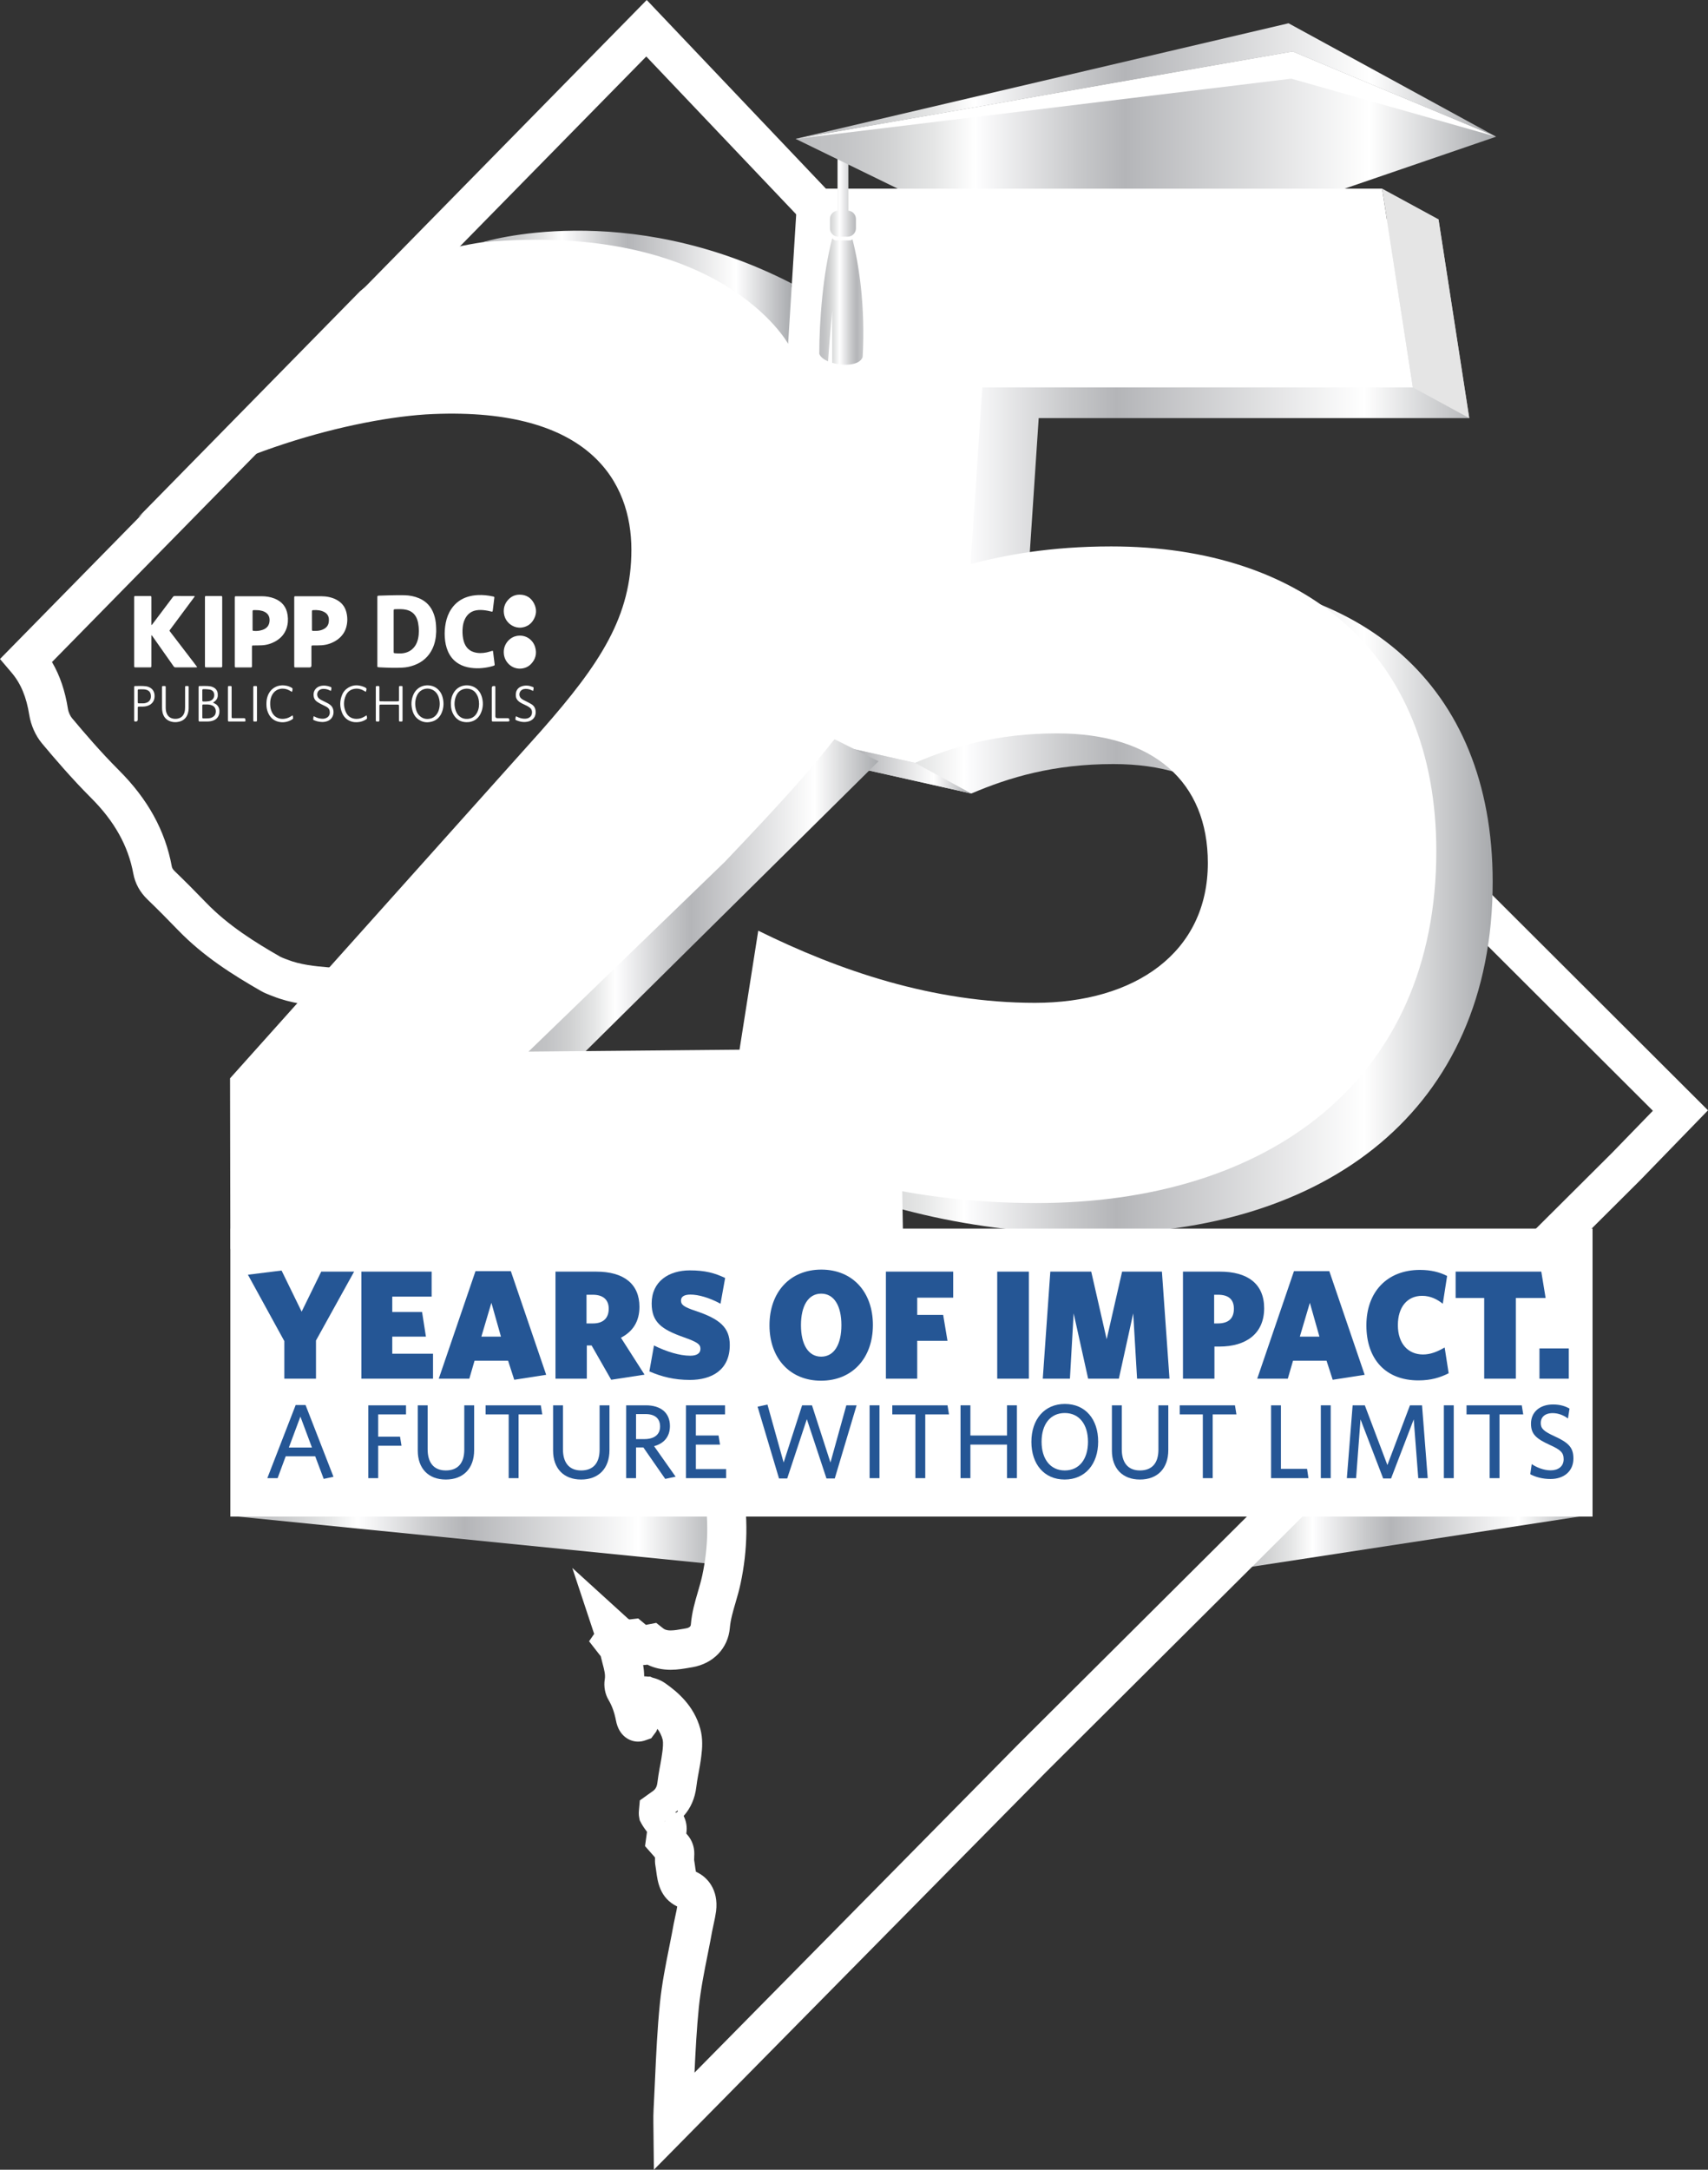 <svg width="315" height="400" viewBox="0 0 315 400" fill="none" xmlns="http://www.w3.org/2000/svg">
<rect x="0" y="0" width="315" height="400" fill="#333333" stroke="none"/>
<g clip-path="url(#clip0_79_161)">
<path d="M292.204 279.445L224.875 289.755L236.322 278.357L292.204 279.445Z" fill="url(#paint0_linear_79_161)"/>
<path d="M42.424 279.445L134.399 288.637L133.9 278.244L42.424 279.445Z" fill="url(#paint1_linear_79_161)"/>
<path d="M120.596 400L120.5 391.325C120.49 390.471 120.493 389.694 120.537 388.926C120.63 387.196 120.709 385.452 120.787 383.692L120.8 383.403C121.009 378.789 121.226 374.019 121.706 369.279C122.068 365.705 122.79 362.109 123.426 358.936L123.555 358.283C123.787 357.117 124.022 355.931 124.231 354.756C124.334 354.215 124.437 353.72 124.548 353.234L124.59 353.039C124.705 352.517 124.817 352.014 124.895 351.476C121.677 349.906 121.284 346.924 121.019 344.909C120.971 344.568 120.93 344.281 120.883 343.984C120.79 343.489 120.782 342.976 120.8 342.428L118.96 340.338L119.324 337.711C118.959 337.228 118.567 336.686 118.244 336.083L117.989 335.602L117.884 335.068C117.77 334.487 117.815 333.998 117.85 333.604L118.004 331.911L120.214 330.331C120.811 329.938 121.133 329.553 121.249 328.585C121.342 327.76 121.491 326.897 121.639 326.051L121.767 325.38C121.903 324.654 122.062 323.758 122.171 322.871C122.231 322.394 122.37 321.296 122.192 320.64C121.997 319.917 121.663 319.281 121.243 318.714C121.222 318.768 121.201 318.82 121.177 318.873L121.013 319.237L120.098 320.463L119.08 320.818C118.631 320.988 118.149 321.078 117.674 321.078C116.133 321.078 114.142 320.059 113.6 317.185C113.304 315.672 112.881 314.496 112.231 313.392C111.587 312.315 111.32 310.892 111.532 309.607C111.677 308.771 111.467 307.929 111.114 306.623L111.045 306.346C110.941 305.955 110.854 305.626 110.78 305.292C110.773 305.32 110.536 305.013 110.361 304.787L108.641 302.58L109.579 301.219L105.545 289.056L115.737 298.323C116.004 298.564 116.078 298.562 116.17 298.547L117.705 298.367L119.125 299.553L121.023 299.185L122.317 300.206C122.537 300.38 122.891 300.579 123.677 300.579C124.356 300.579 125.128 300.443 126.02 300.286L126.464 300.21C127.364 300.057 127.398 299.651 127.412 299.478C127.594 297.256 128.196 295.211 128.727 293.406C129.008 292.455 129.298 291.443 129.513 290.458C130.642 285.207 130.734 279.92 129.78 274.752C129.587 273.721 129.348 272.672 129.118 271.653L128.832 270.453C128.462 268.833 127.695 267.392 126.473 265.995L126.284 265.773C123.843 262.957 123.332 262.28 122.5 259.541L116.595 256.898L122.388 253.79C122.421 253.677 122.447 253.578 122.452 253.518C122.423 252.477 122.29 251.58 122.056 250.908C120.508 246.507 118.111 242.592 114.913 239.235C114.79 239.905 114.518 240.605 114.029 241.318C112.692 243.304 110.592 243.883 109.061 244.305L107.502 244.734L106.145 243.851C102.753 241.644 101.11 237.935 101.861 234.172C102.018 233.384 101.952 233.003 101.25 232.3C100.284 231.342 99.443 230.078 98.693 228.446C98.373 227.747 98.18 227.451 98.088 227.333C97.939 227.312 97.536 227.319 97.07 227.364C96.498 227.425 96.011 227.444 95.622 227.444C92.278 227.444 90.855 225.681 89.746 223.034C88.541 220.152 87.089 216.836 85.071 213.93C84.758 213.49 84.507 213.026 84.278 212.592L84.085 212.218C83.362 210.9 81.9 208.237 83.256 205.483L82.74 203.609C82.595 203.068 82.448 202.535 82.303 202.01H81.234L81.201 199.36C79.575 196.575 78.568 193.555 78.132 190.166C77.921 190.161 77.694 190.159 77.475 190.158L76.136 190.526L75.748 190.546C74.338 190.607 73.44 189.95 72.751 189.296C71.147 189.126 69.984 188.701 69.033 188.282C68.451 188.03 67.846 187.75 67.237 187.467C65.435 186.629 63.572 185.764 62.2 185.694C61.453 185.662 60.655 185.613 59.862 185.555C56.963 185.318 53.628 184.961 50.378 183.676L49.84 183.472C49.288 183.253 48.717 183.028 48.131 182.691C42.959 179.729 37.529 176.321 32.871 171.507C30.88 169.44 28.984 167.539 27.23 165.851C25.788 164.456 24.924 162.881 24.58 161.027C23.641 155.938 21.093 151.382 16.79 147.093C13.279 143.579 10.106 139.874 7.734 137.039C6.572 135.654 5.698 133.699 5.399 131.814C4.873 128.491 3.841 126.015 2.149 124.021L0 121.489L119.274 0L154.077 36.626L148.857 41.636L119.19 10.416L9.588 122.052C11.035 124.507 12.004 127.355 12.528 130.672C12.634 131.34 12.975 132.03 13.259 132.367C15.536 135.091 18.572 138.638 21.878 141.946C27.256 147.305 30.463 153.114 31.677 159.699C31.722 159.943 31.799 160.202 32.229 160.618C34.041 162.361 36.003 164.327 38.053 166.454C42.079 170.616 46.995 173.69 51.709 176.39C51.846 176.468 52.169 176.597 52.482 176.72L52.966 176.904C55.354 177.847 58.062 178.128 60.416 178.321C61.106 178.372 61.833 178.417 62.537 178.447C65.333 178.589 67.955 179.807 70.267 180.881C70.818 181.138 71.368 181.393 71.911 181.629C72.637 181.948 73.218 182.117 74.259 182.117C75.232 182.117 75.947 182.463 76.522 182.902H76.994C80.338 182.902 84.499 182.902 85.287 189.192C85.582 191.526 86.247 193.597 87.316 195.493L87.921 196.485C87.924 196.489 87.925 196.492 87.928 196.497L88.406 197.357C88.541 197.639 88.671 197.964 88.774 198.333C89.084 199.429 89.394 200.549 89.703 201.691L90.448 204.396C90.797 205.619 90.662 206.959 90.09 208.11C90.169 208.269 90.277 208.476 90.427 208.749C90.538 208.958 90.628 209.129 90.707 209.289C90.752 209.373 90.851 209.58 90.971 209.75C93.282 213.077 94.93 216.707 96.369 220.144C96.948 220.088 97.409 220.063 97.81 220.063C102.206 220.063 104.036 222.764 105.249 225.405C105.716 226.419 106.095 226.913 106.333 227.148C107.354 228.171 108.099 229.278 108.564 230.465C110.239 229.082 112.602 228.783 114.708 229.817C115.652 230.269 116.421 230.757 117.086 231.335C122.532 235.996 126.503 241.777 128.867 248.501C129.359 249.912 129.62 251.506 129.67 253.384C129.699 254.676 129.347 255.773 129.12 256.453C129.134 256.498 129.148 256.545 129.162 256.592C129.78 258.742 129.788 258.77 131.745 261.029L132.031 261.362C133.962 263.615 135.249 266.11 135.858 268.784L136.157 270.042C136.407 271.148 136.665 272.288 136.878 273.42C138.007 279.549 137.903 285.797 136.568 291.999C136.301 293.228 135.968 294.384 135.651 295.464C135.197 297.005 134.729 298.598 134.606 300.079C134.295 303.84 131.573 306.698 127.673 307.364L127.247 307.436C126.144 307.63 124.984 307.834 123.677 307.834C122.103 307.834 120.672 307.517 119.399 306.888C119.138 306.932 118.873 306.956 118.611 306.959C118.723 307.603 118.801 308.298 118.801 309.039C119.026 309.043 119.252 309.06 119.478 309.094H119.923L120.334 309.28C120.925 309.428 121.778 309.696 122.622 310.27C124.892 311.853 127.996 314.422 129.159 318.74C129.646 320.535 129.522 322.291 129.335 323.77C129.201 324.857 129.008 325.938 128.838 326.851L128.75 327.31C128.626 328.011 128.499 328.727 128.42 329.427C128.17 331.535 127.371 333.349 126.081 334.782C126.559 335.718 126.75 336.831 126.585 337.919L126.569 338.03L126.743 338.226C127.61 339.204 128.076 340.477 128.048 341.799L128.031 342.298C128.02 342.547 128.006 342.721 128.014 342.876C128.067 343.182 128.113 343.506 128.16 343.835C128.203 344.161 128.275 344.709 128.35 345.072C130.441 345.986 132.553 348.361 132.067 352.326C131.957 353.14 131.805 353.855 131.643 354.594L131.593 354.821C131.493 355.262 131.407 355.668 131.329 356.075C131.121 357.251 130.877 358.487 130.637 359.699L130.506 360.359C129.9 363.381 129.216 366.794 128.889 370.014C128.484 374.008 128.271 378.1 128.086 382.102L187.92 321.445L297.347 212.491L304.837 204.776L267.603 167.623L272.691 162.474L315.001 204.693L302.472 217.602L193.024 326.576L120.596 400ZM121.336 343.034C121.339 343.038 121.342 343.041 121.345 343.046L121.336 343.034ZM119.439 336.873C119.438 336.887 119.435 336.903 119.434 336.917L119.439 336.873ZM122.687 335.684L122.465 335.871L122.695 335.697L122.687 335.684ZM124.506 334.154L124.705 334.171L125.011 333.94C125.004 333.88 124.995 333.818 124.984 333.751L124.506 334.154ZM110.187 300.339C110.176 300.355 110.166 300.371 110.154 300.386L110.187 300.339ZM118.18 299.736C118.17 299.737 118.16 299.74 118.151 299.741L118.18 299.736ZM83.488 206.323C83.49 206.337 83.495 206.351 83.499 206.365L83.488 206.323Z" fill="white"/>
<path d="M201.555 227.444C178.868 227.444 160.233 222.286 144.297 214.958L150.239 177.23C165.094 184.558 182.38 190.53 201.286 190.53C219.652 190.53 233.156 181.302 233.156 164.745C233.156 149.816 223.164 140.859 205.338 140.859C194.264 140.859 186.162 143.302 179.139 146.288L151.32 140.046L157.533 40.432H265.296L270.969 77.075H191.564L189.402 109.646C195.615 108.018 203.988 106.389 215.331 106.389C250.712 106.389 275.29 125.931 275.29 162.574C275.29 204.644 244.501 227.444 201.555 227.444Z" fill="url(#paint2_linear_79_161)"/>
<path d="M191.158 221.79C168.471 221.79 149.835 216.632 133.9 209.304L139.842 171.576C154.696 178.904 171.982 184.876 190.889 184.876C209.255 184.876 222.758 175.648 222.758 159.09C222.758 144.162 212.766 135.205 194.94 135.205C183.866 135.205 175.764 137.648 168.742 140.633L140.922 134.391L147.135 34.778H254.899L260.571 71.42H181.166L179.005 103.991C185.218 102.364 193.59 100.735 204.934 100.735C240.315 100.735 264.892 120.277 264.892 156.92C264.892 198.99 234.103 221.79 191.158 221.79Z" fill="white"/>
<path d="M140.922 134.391L151.32 140.045L179.139 146.287L168.742 140.633L140.922 134.391Z" fill="url(#paint3_linear_79_161)"/>
<path d="M254.898 34.778L265.296 40.432L270.968 77.075L260.571 71.421L254.898 34.778Z" fill="#E5E5E5"/>
<path d="M69.593 115.563C69.593 113.766 69.593 111.989 69.593 110.213C69.593 109.825 69.603 109.818 69.991 109.807C70.586 109.791 71.181 109.764 71.777 109.755C72.724 109.74 73.673 109.709 74.619 109.734C75.544 109.759 76.449 109.929 77.308 110.299C78.643 110.874 79.533 111.862 80.015 113.231C80.254 113.909 80.381 114.611 80.418 115.328C80.438 115.715 80.457 116.103 80.446 116.49C80.413 117.568 80.216 118.614 79.751 119.595C79.07 121.035 77.967 122.02 76.493 122.591C75.748 122.88 74.974 123.048 74.177 123.084C73.549 123.112 72.918 123.121 72.289 123.112C71.558 123.101 70.828 123.061 70.098 123.032C69.983 123.027 69.869 123.009 69.754 123.003C69.645 122.997 69.597 122.938 69.596 122.833C69.596 122.751 69.594 122.669 69.593 122.588C69.593 120.253 69.593 117.918 69.593 115.563ZM72.602 118.444C72.602 119.009 72.601 119.574 72.603 120.139C72.604 120.388 72.621 120.414 72.861 120.43C73.206 120.451 73.552 120.478 73.896 120.466C74.674 120.439 75.391 120.218 75.994 119.7C76.612 119.168 76.95 118.473 77.114 117.687C77.308 116.755 77.283 115.819 77.119 114.886C77.033 114.4 76.879 113.935 76.601 113.521C76.198 112.92 75.622 112.578 74.928 112.416C74.253 112.26 73.568 112.291 72.884 112.313C72.612 112.321 72.605 112.349 72.602 112.621C72.602 112.676 72.602 112.73 72.602 112.785C72.602 114.657 72.602 116.53 72.602 118.444Z" fill="white"/>
<path d="M35.891 122.347C36.042 122.549 36.185 122.738 36.326 122.93C36.336 122.943 36.33 122.968 36.333 123.013C36.267 123.02 36.203 123.034 36.139 123.034C34.886 123.035 33.632 123.033 32.379 123.037C32.22 123.037 32.118 122.981 32.026 122.849C30.97 121.341 29.908 119.836 28.848 118.33C28.609 117.991 28.371 117.652 28.131 117.314C28.081 117.243 28.025 117.176 27.961 117.091C27.899 117.183 27.918 117.266 27.918 117.342C27.917 118.745 27.917 120.147 27.917 121.55C27.917 121.958 27.918 122.367 27.916 122.775C27.914 123.006 27.887 123.033 27.655 123.034C26.775 123.035 25.894 123.034 25.013 123.034C24.973 123.034 24.932 123.032 24.892 123.029C24.805 123.02 24.755 122.975 24.751 122.885C24.748 122.824 24.746 122.763 24.746 122.701C24.745 118.541 24.745 114.381 24.746 110.221C24.746 109.879 24.747 109.878 25.083 109.878C25.916 109.877 26.749 109.877 27.583 109.878C27.61 109.878 27.637 109.877 27.664 109.878C27.886 109.883 27.911 109.907 27.916 110.124C27.919 110.28 27.917 110.437 27.917 110.593C27.917 112.044 27.917 113.494 27.917 114.944C27.917 115.031 27.917 115.118 27.917 115.216C28.034 115.208 28.063 115.13 28.105 115.076C28.569 114.464 29.031 113.851 29.493 113.238C30.291 112.18 31.09 111.123 31.884 110.062C31.983 109.929 32.094 109.874 32.26 109.875C33.398 109.88 34.536 109.877 35.674 109.879C35.745 109.879 35.816 109.891 35.93 109.901C35.864 110.008 35.825 110.084 35.775 110.151C34.9 111.33 34.024 112.507 33.148 113.685C32.569 114.465 31.99 115.246 31.411 116.026C31.383 116.064 31.357 116.105 31.326 116.141C31.25 116.229 31.265 116.31 31.333 116.397C31.471 116.573 31.605 116.753 31.742 116.931C32.783 118.29 33.824 119.649 34.865 121.008C35.204 121.451 35.544 121.893 35.891 122.347Z" fill="white"/>
<path d="M47.155 118.989C46.972 118.99 46.809 118.986 46.647 118.994C46.514 119 46.484 119.034 46.473 119.169C46.467 119.243 46.469 119.318 46.469 119.393C46.469 120.503 46.469 121.613 46.468 122.723C46.468 123.039 46.462 123.046 46.151 123.046C45.304 123.047 44.458 123.046 43.61 123.046C43.577 123.046 43.542 123.047 43.509 123.045C43.337 123.036 43.309 123.009 43.299 122.84C43.296 122.786 43.297 122.731 43.297 122.677C43.297 118.55 43.297 114.423 43.297 110.297C43.297 110.229 43.295 110.16 43.301 110.093C43.313 109.961 43.345 109.932 43.48 109.922C43.541 109.917 43.602 109.919 43.663 109.919C45.194 109.919 46.726 109.915 48.257 109.92C49.062 109.923 49.851 110.042 50.606 110.336C52.013 110.883 52.835 111.905 53.044 113.411C53.159 114.238 53.114 115.056 52.839 115.85C52.479 116.887 51.795 117.653 50.858 118.196C50.083 118.645 49.246 118.906 48.352 118.96C47.961 118.984 47.568 118.981 47.155 118.989ZM47.809 112.508C47.498 112.495 47.188 112.467 46.877 112.472C46.6 112.477 46.581 112.511 46.581 112.787C46.579 113.637 46.58 114.487 46.58 115.337C46.58 115.589 46.577 115.841 46.583 116.092C46.586 116.266 46.609 116.286 46.784 116.304C47.323 116.36 47.852 116.302 48.366 116.138C49.243 115.858 49.697 115.26 49.717 114.366C49.733 113.645 49.428 113.109 48.776 112.786C48.481 112.64 48.165 112.57 47.809 112.508Z" fill="white"/>
<path d="M62.18 117.956C61.31 118.555 60.359 118.886 59.324 118.957C58.851 118.99 58.376 118.983 57.903 118.988C57.398 118.994 57.437 118.95 57.436 119.448C57.435 120.531 57.436 121.613 57.436 122.696C57.436 122.929 57.318 123.045 57.083 123.046C56.263 123.046 55.443 123.046 54.624 123.046C54.603 123.046 54.583 123.046 54.563 123.046C54.278 123.043 54.265 123.032 54.265 122.744C54.264 118.571 54.264 114.397 54.265 110.223C54.265 109.932 54.277 109.919 54.559 109.919C56.131 109.918 57.703 109.909 59.275 109.922C60.212 109.93 61.122 110.096 61.97 110.521C62.96 111.017 63.613 111.798 63.884 112.879C64.116 113.807 64.112 114.741 63.846 115.664C63.569 116.622 62.999 117.373 62.18 117.956ZM57.53 116.099C57.564 116.286 57.565 116.298 57.742 116.302C58.011 116.308 58.282 116.313 58.55 116.292C58.965 116.26 59.367 116.16 59.735 115.957C60.199 115.703 60.515 115.327 60.613 114.795C60.648 114.603 60.66 114.403 60.655 114.207C60.64 113.608 60.372 113.148 59.85 112.856C59.206 112.495 58.499 112.438 57.781 112.478C57.54 112.491 57.529 112.521 57.528 112.794C57.528 113.883 57.528 114.972 57.53 116.099Z" fill="white"/>
<path d="M86.88 123.123C86.055 123.011 85.287 122.785 84.583 122.361C83.681 121.818 83.036 121.049 82.616 120.087C82.253 119.255 82.088 118.378 82.03 117.472C81.972 116.59 82.035 115.718 82.202 114.853C82.382 113.922 82.708 113.047 83.241 112.256C83.993 111.142 85.018 110.403 86.294 110.012C86.886 109.83 87.493 109.74 88.113 109.708C89.053 109.659 89.978 109.756 90.895 109.955C90.921 109.961 90.948 109.967 90.974 109.974C91.173 110.029 91.187 110.049 91.161 110.26C91.073 110.982 90.984 111.705 90.895 112.428C90.889 112.475 90.881 112.522 90.873 112.569C90.838 112.782 90.824 112.791 90.606 112.741C90.388 112.692 90.171 112.637 89.951 112.596C89.397 112.494 88.839 112.429 88.275 112.462C87.004 112.538 86.129 113.172 85.645 114.352C85.481 114.752 85.388 115.17 85.341 115.598C85.26 116.319 85.281 117.038 85.416 117.752C85.525 118.334 85.721 118.882 86.093 119.353C86.436 119.788 86.884 120.07 87.411 120.228C88.17 120.455 88.937 120.437 89.703 120.284C90.047 120.215 90.381 120.098 90.72 120.003C90.765 119.991 90.81 119.98 90.881 119.961C90.902 120.037 90.929 120.105 90.938 120.174C91.033 120.916 91.126 121.659 91.219 122.402C91.249 122.652 91.234 122.678 90.995 122.754C90.333 122.963 89.655 123.089 88.965 123.156C88.275 123.222 87.586 123.216 86.88 123.123Z" fill="white"/>
<path d="M37.797 114.909C37.797 113.337 37.797 111.785 37.798 110.233C37.798 109.879 37.799 109.878 38.143 109.878C38.976 109.877 39.809 109.878 40.642 109.878C40.67 109.878 40.697 109.878 40.724 109.878C40.956 109.884 40.974 109.903 40.979 110.14C40.98 110.201 40.98 110.262 40.98 110.324C40.98 114.421 40.98 118.519 40.98 122.616C40.98 123.025 41.017 123.037 40.572 123.035C39.773 123.033 38.974 123.035 38.175 123.035C38.141 123.035 38.107 123.035 38.073 123.034C37.817 123.03 37.798 123.014 37.798 122.75C37.797 121.232 37.797 119.715 37.797 118.197C37.797 117.108 37.797 116.018 37.797 114.909Z" fill="white"/>
<path d="M95.257 115.647C94.004 115.357 93.079 114.324 92.932 113.066C92.816 112.069 93.102 111.201 93.798 110.491C94.341 109.937 95.01 109.637 95.799 109.631C97.024 109.621 97.931 110.177 98.487 111.247C99.046 112.325 98.963 113.409 98.288 114.421C97.784 115.177 97.06 115.587 96.161 115.697C95.86 115.734 95.567 115.704 95.257 115.647Z" fill="white"/>
<path d="M93.747 118.093C94.173 117.662 94.662 117.365 95.243 117.248C96.925 116.909 98.304 117.932 98.706 119.34C99.036 120.494 98.772 121.529 97.948 122.397C97.464 122.906 96.852 123.181 96.15 123.253C94.52 123.42 93.108 122.18 92.93 120.603C92.826 119.679 93.078 118.867 93.686 118.167C93.704 118.146 93.72 118.125 93.747 118.093Z" fill="white"/>
<path d="M39.603 126.867C40.074 127.232 40.203 127.721 40.164 128.274C40.124 128.852 39.793 129.234 39.271 129.526C39.368 129.575 39.429 129.609 39.492 129.637C39.729 129.745 39.947 129.882 40.116 130.084C40.408 130.432 40.497 130.842 40.466 131.286C40.441 131.647 40.339 131.982 40.114 132.271C39.801 132.675 39.366 132.868 38.881 132.958C38.676 132.996 38.464 133.01 38.255 133.014C37.822 133.022 37.388 133.017 36.954 133.016C36.638 133.016 36.629 133.008 36.629 132.7C36.629 130.725 36.629 128.75 36.629 126.775C36.629 126.721 36.63 126.666 36.636 126.612C36.644 126.525 36.693 126.477 36.781 126.472C36.787 126.471 36.794 126.47 36.801 126.47C37.45 126.48 38.102 126.424 38.749 126.522C39.055 126.568 39.338 126.679 39.603 126.867ZM39.432 132.054C39.933 131.664 39.925 130.649 39.433 130.246C39.255 130.1 39.058 130.005 38.838 129.95C38.391 129.838 37.936 129.87 37.483 129.875C37.348 129.877 37.313 129.92 37.312 130.073C37.309 130.795 37.309 131.516 37.313 132.237C37.313 132.408 37.347 132.44 37.52 132.441C37.831 132.442 38.143 132.445 38.454 132.425C38.803 132.402 39.134 132.308 39.432 132.054ZM37.903 127.051C37.774 127.051 37.645 127.047 37.517 127.053C37.348 127.06 37.316 127.091 37.312 127.261C37.307 127.472 37.31 127.683 37.31 127.894C37.31 128.296 37.308 128.697 37.312 129.098C37.313 129.292 37.345 129.321 37.539 129.325C37.709 129.329 37.879 129.336 38.047 129.323C38.35 129.299 38.655 129.286 38.934 129.136C39.352 128.91 39.571 128.469 39.505 127.969C39.447 127.526 39.169 127.224 38.688 127.126C38.444 127.077 38.191 127.074 37.903 127.051Z" fill="white"/>
<path d="M76.309 127.905C77.266 126.055 79.406 126.041 80.512 126.868C81.065 127.281 81.427 127.83 81.612 128.491C81.868 129.4 81.861 130.309 81.538 131.2C81.234 132.041 80.693 132.683 79.834 132.973C78.907 133.286 78.001 133.218 77.177 132.638C76.662 132.275 76.313 131.774 76.122 131.176C75.767 130.07 75.796 128.979 76.309 127.905ZM81.046 130.392C81.105 130 81.117 129.608 81.06 129.213C80.999 128.792 80.887 128.388 80.671 128.019C80.076 127.002 78.81 126.653 77.791 127.225C77.321 127.489 77.011 127.895 76.823 128.393C76.494 129.266 76.502 130.15 76.797 131.031C76.943 131.467 77.198 131.835 77.561 132.115C78.076 132.512 78.663 132.617 79.29 132.494C79.781 132.399 80.182 132.148 80.491 131.75C80.794 131.36 80.961 130.912 81.046 130.392Z" fill="white"/>
<path d="M85.986 133.139C84.877 133.106 84.093 132.582 83.577 131.634C83.322 131.167 83.207 130.659 83.165 130.13C83.105 129.396 83.195 128.687 83.507 128.018C84.414 126.073 86.605 126.008 87.77 126.869C88.291 127.253 88.642 127.765 88.833 128.377C89.145 129.379 89.134 130.383 88.731 131.357C88.327 132.333 87.608 132.942 86.553 133.111C86.374 133.139 86.188 133.13 85.986 133.139ZM87.742 127.751C87.066 126.854 85.806 126.759 84.994 127.253C84.512 127.546 84.211 127.985 84.036 128.507C83.73 129.427 83.754 130.348 84.139 131.239C84.479 132.024 85.221 132.62 86.287 132.528C87.132 132.455 87.704 131.998 88.052 131.243C88.339 130.62 88.395 129.958 88.323 129.284C88.265 128.735 88.103 128.219 87.742 127.751Z" fill="white"/>
<path d="M71.022 129.298C71.767 129.298 72.491 129.298 73.216 129.297C73.284 129.297 73.351 129.296 73.419 129.293C73.517 129.29 73.567 129.236 73.573 129.14C73.576 129.072 73.577 129.004 73.577 128.936C73.578 128.221 73.577 127.507 73.578 126.792C73.578 126.476 73.587 126.468 73.892 126.467C74.236 126.466 74.239 126.468 74.239 126.822C74.239 128.768 74.239 130.715 74.239 132.661C74.239 133.018 74.237 133.019 73.873 133.016C73.859 133.016 73.846 133.016 73.832 133.016C73.602 133.01 73.579 132.991 73.579 132.753C73.577 131.943 73.578 131.133 73.578 130.323C73.578 130.282 73.578 130.241 73.577 130.2C73.575 129.914 73.563 129.9 73.278 129.9C72.275 129.899 71.273 129.9 70.27 129.9C70.223 129.9 70.176 129.902 70.129 129.904C70.03 129.907 69.98 129.961 69.975 130.057C69.971 130.125 69.97 130.193 69.97 130.261C69.97 131.064 69.97 131.868 69.97 132.671C69.97 133.013 69.966 133.017 69.635 133.016C69.316 133.016 69.309 133.01 69.309 132.683C69.308 130.722 69.308 128.762 69.309 126.802C69.309 126.474 69.316 126.468 69.634 126.467C69.966 126.467 69.97 126.47 69.97 126.812C69.971 127.513 69.97 128.214 69.97 128.915C69.97 128.976 69.969 129.038 69.972 129.099C69.983 129.257 70.012 129.292 70.168 129.295C70.446 129.301 70.724 129.297 71.022 129.298Z" fill="white"/>
<path d="M29.879 126.924C29.88 126.815 29.88 126.727 29.883 126.638C29.886 126.534 29.934 126.471 30.044 126.47C30.159 126.469 30.274 126.47 30.389 126.47C30.496 126.47 30.552 126.525 30.556 126.632C30.559 126.707 30.56 126.782 30.56 126.856C30.56 128.075 30.56 129.294 30.56 130.512C30.56 130.821 30.602 131.122 30.705 131.415C30.922 132.03 31.352 132.388 31.989 132.496C32.329 132.553 32.665 132.528 32.993 132.423C33.528 132.25 33.849 131.87 34.013 131.344C34.108 131.036 34.136 130.716 34.136 130.396C34.139 129.204 34.138 128.013 34.138 126.821C34.138 126.468 34.141 126.465 34.485 126.467C34.512 126.467 34.539 126.467 34.566 126.468C34.77 126.475 34.798 126.498 34.798 126.711C34.8 128.018 34.806 129.325 34.793 130.632C34.79 130.908 34.742 131.19 34.667 131.456C34.427 132.316 33.864 132.858 32.995 133.059C32.477 133.178 31.956 133.166 31.45 132.999C30.637 132.732 30.158 132.151 29.972 131.327C29.912 131.058 29.886 130.775 29.883 130.498C29.874 129.313 29.879 128.129 29.879 126.924Z" fill="white"/>
<path d="M27.757 129.863C27.335 130.141 26.877 130.247 26.396 130.265C26.146 130.275 25.895 130.265 25.644 130.269C25.439 130.272 25.41 130.299 25.409 130.509C25.406 131.224 25.408 131.939 25.407 132.654C25.407 132.897 25.287 133.018 25.048 133.016C24.761 133.014 24.746 133.003 24.746 132.719C24.745 130.738 24.746 128.757 24.746 126.775C24.746 126.734 24.745 126.693 24.749 126.653C24.761 126.506 24.787 126.47 24.936 126.471C25.586 126.477 26.237 126.427 26.885 126.513C27.232 126.558 27.555 126.673 27.843 126.881C28.147 127.101 28.344 127.396 28.44 127.756C28.529 128.09 28.527 128.43 28.469 128.768C28.389 129.228 28.138 129.581 27.757 129.863ZM27.295 129.422C27.778 129.095 27.883 128.62 27.808 128.078C27.745 127.621 27.481 127.325 27.053 127.182C26.894 127.129 26.724 127.094 26.557 127.086C26.247 127.071 25.935 127.078 25.623 127.082C25.444 127.085 25.41 127.117 25.409 127.301C25.406 128.015 25.406 128.73 25.409 129.444C25.41 129.633 25.444 129.661 25.643 129.664C25.887 129.668 26.131 129.667 26.374 129.665C26.691 129.663 26.992 129.596 27.295 129.422Z" fill="white"/>
<path d="M49.989 130.891C50.162 131.425 50.437 131.87 50.898 132.175C51.458 132.546 52.074 132.597 52.713 132.461C53.075 132.385 53.405 132.228 53.715 132.028C53.788 131.981 53.862 131.938 53.954 131.881C54.039 132.075 54.052 132.256 54.055 132.437C54.056 132.479 54.008 132.533 53.968 132.564C53.888 132.626 53.802 132.683 53.713 132.731C52.981 133.126 52.2 133.252 51.392 133.071C50.392 132.847 49.747 132.198 49.383 131.254C49.22 130.832 49.147 130.391 49.139 129.936C49.132 129.444 49.16 128.957 49.31 128.484C49.555 127.706 50 127.083 50.722 126.691C51.374 126.336 52.074 126.277 52.794 126.411C53.15 126.477 53.483 126.608 53.797 126.791C53.924 126.865 53.989 126.956 53.947 127.106C53.908 127.246 53.934 127.404 53.83 127.551C53.762 127.511 53.699 127.476 53.638 127.438C53.255 127.195 52.847 127.021 52.393 126.971C51.352 126.856 50.478 127.376 50.077 128.352C49.917 128.74 49.837 129.143 49.832 129.564C49.827 130.009 49.84 130.449 49.989 130.891Z" fill="white"/>
<path d="M63.858 127.037C64.873 126.224 65.967 126.171 67.121 126.633C67.252 126.686 67.376 126.761 67.496 126.838C67.54 126.867 67.578 126.928 67.591 126.981C67.613 127.075 67.527 127.427 67.463 127.55C67.395 127.51 67.326 127.472 67.26 127.43C66.679 127.062 66.057 126.875 65.365 126.992C64.635 127.115 64.099 127.518 63.792 128.183C63.326 129.194 63.322 130.233 63.768 131.251C64.189 132.215 65.088 132.659 66.175 132.497C66.625 132.43 67.028 132.237 67.408 131.993C67.463 131.957 67.52 131.925 67.603 131.876C67.666 132.083 67.704 132.267 67.679 132.456C67.671 132.51 67.606 132.569 67.552 132.604C67.072 132.92 66.544 133.101 65.971 133.135C65.585 133.158 65.2 133.141 64.824 133.022C64.002 132.762 63.423 132.22 63.096 131.435C62.626 130.308 62.639 129.166 63.116 128.04C63.279 127.654 63.529 127.323 63.858 127.037Z" fill="white"/>
<path d="M60.451 132.197C60.822 131.865 60.878 131.452 60.791 131.01C60.724 130.67 60.48 130.454 60.196 130.296C59.871 130.114 59.526 129.969 59.197 129.795C58.946 129.662 58.696 129.524 58.463 129.362C57.986 129.031 57.815 128.555 57.831 127.983C57.855 127.174 58.451 126.629 59.094 126.473C59.714 126.322 60.318 126.392 60.907 126.619C61.136 126.707 61.148 126.74 61.112 126.987C61.098 127.081 61.08 127.175 61.061 127.268C61.056 127.293 61.038 127.316 61.015 127.363C60.946 127.334 60.879 127.311 60.817 127.279C60.428 127.083 60.019 126.977 59.582 127.002C59.284 127.019 59.008 127.099 58.788 127.316C58.372 127.726 58.408 128.433 58.863 128.798C59.13 129.013 59.441 129.148 59.746 129.296C60.021 129.429 60.295 129.562 60.561 129.712C60.707 129.794 60.839 129.904 60.97 130.011C61.779 130.674 61.765 132.436 60.359 132.949C59.75 133.172 59.133 133.133 58.518 132.984C58.316 132.935 58.119 132.856 57.924 132.778C57.768 132.716 57.754 132.683 57.77 132.511C57.784 132.365 57.81 132.22 57.836 132.041C57.936 132.08 58.005 132.1 58.067 132.134C58.485 132.363 58.935 132.48 59.407 132.506C59.782 132.526 60.133 132.436 60.451 132.197Z" fill="white"/>
<path d="M96.581 132.492C97.061 132.526 97.488 132.452 97.833 132.104C98.23 131.705 98.213 130.878 97.797 130.533C97.636 130.4 97.463 130.276 97.279 130.178C96.938 129.997 96.584 129.842 96.238 129.669C95.976 129.539 95.734 129.376 95.526 129.167C95.269 128.909 95.135 128.596 95.13 128.234C95.128 128.038 95.124 127.834 95.17 127.646C95.32 127.024 95.745 126.655 96.339 126.488C96.974 126.309 97.601 126.381 98.209 126.626C98.429 126.715 98.437 126.742 98.4 126.984C98.381 127.103 98.358 127.221 98.331 127.372C98.231 127.331 98.158 127.306 98.09 127.271C97.707 127.075 97.303 126.983 96.874 127C96.668 127.008 96.472 127.054 96.29 127.157C95.684 127.499 95.611 128.356 96.152 128.795C96.413 129.007 96.72 129.137 97.016 129.287C97.354 129.458 97.696 129.625 98.018 129.825C98.321 130.014 98.565 130.274 98.686 130.623C98.971 131.454 98.764 132.655 97.453 133.007C96.692 133.212 95.948 133.089 95.23 132.787C95.057 132.714 95.039 132.672 95.06 132.487C95.073 132.372 95.093 132.258 95.114 132.144C95.118 132.119 95.138 132.097 95.164 132.052C95.238 132.084 95.311 132.112 95.38 132.147C95.754 132.334 96.144 132.464 96.581 132.492Z" fill="white"/>
<path d="M42.036 127.371C42.037 127.126 42.033 126.902 42.039 126.677C42.043 126.506 42.075 126.476 42.243 126.469C42.345 126.464 42.447 126.469 42.548 126.47C42.656 126.471 42.709 126.529 42.714 126.634C42.717 126.716 42.718 126.797 42.718 126.879C42.718 128.567 42.718 130.255 42.718 131.943C42.718 132.011 42.717 132.079 42.718 132.147C42.724 132.378 42.744 132.4 42.981 132.401C43.591 132.403 44.2 132.402 44.81 132.402C44.871 132.402 44.932 132.401 44.993 132.403C45.186 132.41 45.213 132.434 45.246 132.621C45.313 133.005 45.305 133.016 44.923 133.016C44.083 133.017 43.243 133.016 42.404 133.016C42.349 133.016 42.295 133.017 42.241 133.014C42.075 133.005 42.047 132.976 42.038 132.803C42.035 132.728 42.036 132.653 42.036 132.578C42.036 130.849 42.036 129.121 42.036 127.371Z" fill="white"/>
<path d="M90.953 133.016C90.71 132.995 90.698 132.985 90.697 132.757C90.694 132.424 90.695 132.09 90.695 131.757C90.695 130.117 90.695 128.477 90.695 126.836C90.695 126.588 90.82 126.465 91.068 126.467C91.095 126.468 91.122 126.467 91.149 126.469C91.321 126.479 91.346 126.503 91.355 126.676C91.359 126.75 91.357 126.825 91.357 126.9C91.357 128.608 91.357 130.316 91.357 132.025C91.357 132.277 91.485 132.403 91.742 132.403C92.338 132.403 92.934 132.403 93.53 132.403C93.598 132.403 93.665 132.406 93.733 132.408C93.82 132.41 93.865 132.458 93.892 132.539C94.025 132.937 93.97 133.016 93.553 133.016C92.692 133.016 91.832 133.016 90.953 133.016Z" fill="white"/>
<path d="M47.394 131.785C47.393 132.132 47.396 132.458 47.392 132.785C47.389 132.982 47.359 133.009 47.167 133.015C47.073 133.018 46.978 133.014 46.883 133.014C46.776 133.013 46.721 132.958 46.716 132.851C46.714 132.79 46.712 132.729 46.712 132.668C46.712 130.716 46.712 128.764 46.712 126.812C46.712 126.471 46.718 126.467 47.051 126.467C47.389 126.467 47.393 126.47 47.394 126.806C47.394 128.459 47.394 130.111 47.394 131.785Z" fill="white"/>
<path d="M96.77 194.168L153.891 136.277L162.03 140.34L107.627 194.168H96.77Z" fill="url(#paint4_linear_79_161)"/>
<path d="M42.483 230.268L42.427 198.793L99.799 134.731C110.814 122.248 116.446 113.562 116.446 101.35C116.446 88.865 108.776 75.139 79.892 76.329C65.216 76.933 39.681 83.972 25.483 95.371L66.397 53.696C78.858 43.135 99.939 43.858 101.267 43.81C141.439 42.389 169.343 59.446 169.343 96.464C169.343 121.433 153.752 137.717 133.676 158.888L97.472 193.869L165.939 193.238L166.579 230.267L42.483 230.268Z" fill="white"/>
<path d="M151.987 26.446C155.746 26.446 154.458 28.548 154.458 28.548V38.836C153.68 38.907 153.063 39.562 153.063 40.362V42.098C153.063 42.945 153.752 43.638 154.595 43.638H156.323C157.165 43.638 157.855 42.945 157.855 42.098V40.362C157.855 39.562 157.237 38.907 156.459 38.836V28.303L165.726 27.168M156.767 44.316H154.15C153.913 44.316 153.691 44.169 153.489 43.927C151.78 50.415 151.096 59.154 151.096 65.236C151.304 65.799 151.919 66.267 152.718 66.611C152.893 63.956 153.137 60.923 153.508 57.259C153.465 58.731 153.456 63.225 153.47 66.881C155.665 67.535 158.608 67.356 159.1 65.806C159.596 56.552 158.473 49.041 157.22 44.126C157.076 44.238 156.926 44.316 156.767 44.316Z" fill="url(#paint5_linear_79_161)"/>
<path d="M165.579 34.784H247.961L275.922 25.202L238.403 9.498L146.723 25.595L165.579 34.784Z" fill="url(#paint6_linear_79_161)"/>
<path d="M146.723 25.595L237.641 4.292L275.922 25.202L238.403 9.498L146.723 25.595Z" fill="url(#paint7_linear_79_161)"/>
<path d="M146.723 25.595L238.403 9.498L275.922 25.202L238.158 14.505L146.723 25.595Z" fill="white"/>
<path d="M88.999 44.655C88.999 44.655 115.304 36.439 146.044 52.276L145.351 63.379C145.351 63.379 132.881 40.719 88.999 44.655Z" fill="url(#paint8_linear_79_161)"/>
<path d="M42.483 226.5H293.707V279.59H42.483" fill="white"/>
<path d="M54.531 259.019H56.35L61.503 272.252L59.702 272.641L58.132 268.476H52.691L51.2 272.505H49.301L54.531 259.019ZM53.273 266.861H57.532L55.402 261.16L53.273 266.861Z" fill="#255695"/>
<path d="M69.748 260.751V264.857H73.777L74.047 266.531H69.748V272.505H67.928V259.077H74.879V260.751L69.748 260.751Z" fill="#255695"/>
<path d="M82.216 272.758C78.984 272.758 77.047 270.696 77.047 267.426V259.077H78.868V267.193C78.868 269.528 79.912 271.084 82.216 271.084C84.483 271.084 85.626 269.684 85.626 267.252V259.077H87.446V267.329C87.446 270.715 85.451 272.758 82.216 272.758Z" fill="#255695"/>
<path d="M95.635 260.751V272.505H93.815V260.751H89.555V259.077H99.74L100.012 260.751H95.635Z" fill="#255695"/>
<path d="M107.175 272.758C103.94 272.758 102.005 270.696 102.005 267.426V259.077H103.823V267.193C103.823 269.528 104.87 271.084 107.175 271.084C109.441 271.084 110.581 269.684 110.581 267.252V259.077H112.402V267.329C112.402 270.715 110.408 272.758 107.175 272.758Z" fill="#255695"/>
<path d="M122.684 272.641L118.654 266.842H117.3V272.505H115.48V259.077H119.12C121.851 259.077 123.553 260.44 123.553 262.892C123.553 264.935 122.372 266.142 120.63 266.608L124.601 272.234L122.684 272.641ZM119.043 260.692H117.3V265.304H118.849C120.612 265.304 121.735 264.508 121.735 262.989C121.735 261.53 120.825 260.692 119.043 260.692Z" fill="#255695"/>
<path d="M126.515 272.505V259.077H133.718V260.751H128.336V264.644H132.52L132.79 266.318H128.336V270.832H133.913V272.505H126.515Z" fill="#255695"/>
<path d="M153.953 272.564H152.423L148.803 261.627L145.181 272.564H143.671L139.72 259.33L141.541 258.941L144.523 269.626L147.93 259.077H149.751L153.159 269.626L156.084 259.077H157.981L153.953 272.564Z" fill="#255695"/>
<path d="M160.378 272.505V259.077H162.2V272.505H160.378Z" fill="#255695"/>
<path d="M170.642 260.751V272.505H168.821V260.751H164.562V259.077H174.747L175.018 260.751H170.642Z" fill="#255695"/>
<path d="M185.724 272.505V266.318H178.966V272.505H177.147V259.077H178.966V264.644H185.724V259.077H187.545V272.505H185.724Z" fill="#255695"/>
<path d="M196.354 272.758C192.598 272.758 190.216 269.956 190.216 265.812C190.216 261.647 192.636 258.824 196.392 258.824C200.168 258.824 202.53 261.626 202.53 265.772C202.53 269.918 200.13 272.758 196.354 272.758ZM196.374 260.498C193.721 260.498 192.095 262.561 192.095 265.791C192.095 269.022 193.739 271.084 196.374 271.084C199.025 271.084 200.654 269.022 200.654 265.791C200.654 262.561 199.007 260.498 196.374 260.498Z" fill="#255695"/>
<path d="M210.234 272.758C207.002 272.758 205.064 270.696 205.064 267.426V259.077H206.885V267.193C206.885 269.528 207.93 271.084 210.234 271.084C212.5 271.084 213.644 269.684 213.644 267.252V259.077H215.465V267.329C215.465 270.715 213.469 272.758 210.234 272.758Z" fill="#255695"/>
<path d="M223.651 260.751V272.505H221.833V260.751H217.571V259.077H227.759L228.029 260.751H223.651Z" fill="#255695"/>
<path d="M234.418 272.505V259.077H236.236V270.794H241.06L241.31 272.505H234.418Z" fill="#255695"/>
<path d="M243.594 272.505V259.077H245.415V272.505H243.594Z" fill="#255695"/>
<path d="M261.564 272.505L260.729 261.666L256.549 272.564H255.094L250.914 261.666L250.099 272.505H248.394L249.462 259.077H251.708L255.871 270.092L260.034 259.077H262.26L263.307 272.505H261.564Z" fill="#255695"/>
<path d="M266.286 272.505V259.077H268.107V272.505H266.286Z" fill="#255695"/>
<path d="M276.547 260.751V272.505H274.728V260.751H270.466V259.077H280.654L280.925 260.751H276.547Z" fill="#255695"/>
<path d="M285.958 272.662C284.504 272.662 283.209 272.311 282.22 271.784L282.49 269.916C283.401 270.52 284.661 271.065 285.996 271.065C287.389 271.065 288.379 270.325 288.379 269.021C288.379 267.795 287.835 267.289 285.821 266.376C283.305 265.227 282.356 264.391 282.356 262.464C282.356 260.303 284 258.922 286.421 258.922C287.718 258.922 288.687 259.233 289.461 259.681L289.173 261.509C288.437 260.945 287.43 260.517 286.362 260.517C284.835 260.517 284.157 261.336 284.157 262.328C284.157 263.359 284.66 263.845 286.694 264.78C289.289 265.966 290.179 266.861 290.179 268.886C290.179 271.201 288.454 272.662 285.958 272.662Z" fill="#255695"/>
<path d="M58.276 247.131V254.167H52.44V247.245L45.723 235.001L51.928 234.229L55.63 241.81L59.245 234.43H65.308L58.276 247.131Z" fill="#255695"/>
<path d="M66.652 254.167V234.43H79.603V239.035H72.344V241.866H77.839L78.552 246.415H72.344V249.562H79.86V254.167H66.652Z" fill="#255695"/>
<path d="M87.694 234.343H94.211L100.731 253.452L94.839 254.367L93.701 250.849H87.522L86.555 254.167H80.919L87.694 234.343ZM88.776 246.415H92.389L90.626 240.178L88.776 246.415Z" fill="#255695"/>
<path d="M112.722 254.367L109.107 248.046H108.224V254.167H102.446V234.43H109.96C115.026 234.43 117.931 236.688 117.931 240.922C117.931 243.584 116.735 245.471 114.515 246.615L118.87 253.424L112.722 254.367ZM109.334 238.692H108.168V243.983H109.362C111.242 243.983 112.265 243.011 112.265 241.265C112.265 239.607 111.214 238.692 109.334 238.692Z" fill="#255695"/>
<path d="M127.216 254.397C124.341 254.397 122.008 253.796 119.759 252.823L120.613 248.046C122.918 249.189 125.338 249.933 127.302 249.933C128.442 249.933 129.18 249.534 129.18 248.675C129.18 247.846 128.697 247.445 126.022 246.501C122.008 245.07 120.186 243.755 120.186 240.293C120.186 236.231 123.346 234.2 127.216 234.2C130.063 234.2 131.8 234.686 133.735 235.602L132.88 240.35C130.832 239.235 128.811 238.662 127.33 238.662C126.163 238.662 125.593 239.063 125.593 239.751C125.593 240.523 126.05 240.923 128.269 241.666C132.739 243.154 134.589 244.727 134.589 247.959C134.589 252.623 131.202 254.397 127.216 254.397Z" fill="#255695"/>
<path d="M151.42 254.539C145.698 254.539 141.913 250.419 141.913 244.328C141.913 238.205 145.698 234.057 151.476 234.057C157.226 234.057 160.985 238.176 160.985 244.27C160.985 250.363 157.198 254.539 151.42 254.539ZM151.448 238.491C149.057 238.491 147.72 240.751 147.72 244.298C147.72 247.845 149.057 250.105 151.448 250.105C153.839 250.105 155.177 247.846 155.177 244.298C155.177 240.75 153.839 238.491 151.448 238.491Z" fill="#255695"/>
<path d="M169.161 239.235V242.41H173.944L174.742 247.187H169.161V254.167H163.382V234.43H175.794V239.235H169.161Z" fill="#255695"/>
<path d="M183.913 254.167V234.43H189.747V254.167H183.913Z" fill="#255695"/>
<path d="M209.705 254.167L208.995 242.124L206.347 254.167H200.681L198.008 242.124L197.322 254.167H192.314L193.707 234.43H201.251L204.099 246.901L206.944 234.43H214.288L215.684 254.167H209.705Z" fill="#255695"/>
<path d="M224.886 248.246H223.975V254.167H218.168V234.43H224.973C230.038 234.43 233.143 236.632 233.143 241.18C233.143 245.842 229.841 248.246 224.886 248.246ZM224.632 238.692H223.919V243.983H224.573C226.51 243.983 227.562 243.126 227.562 241.265C227.562 239.549 226.567 238.692 224.632 238.692Z" fill="#255695"/>
<path d="M238.642 234.343H245.16L251.68 253.452L245.786 254.367L244.646 250.849H238.47L237.503 254.167H231.866L238.642 234.343ZM239.723 246.415H243.338L241.572 240.178L239.723 246.415Z" fill="#255695"/>
<path d="M261.592 254.482C255.585 254.482 251.998 250.621 251.998 244.328C251.998 238.205 255.786 234.115 261.877 234.115C263.868 234.115 265.493 234.515 266.886 235.23L266.088 240.35C265.036 239.521 263.812 238.892 262.275 238.892C259.571 238.892 257.805 240.923 257.805 244.298C257.805 247.731 259.712 249.705 262.444 249.705C263.812 249.705 265.036 249.219 266.432 248.417L267.171 253.166C265.577 253.968 263.896 254.482 261.592 254.482Z" fill="#255695"/>
<path d="M279.559 239.292V254.167H273.724V239.292H268.456V234.43H284.255L285.053 239.292H279.559Z" fill="#255695"/>
<path d="M283.919 254.168V248.589H289.328V254.168H283.919Z" fill="#255695"/>
</g>
<defs>
<linearGradient id="paint0_linear_79_161" x1="224.875" y1="284.056" x2="292.204" y2="284.056" gradientUnits="userSpaceOnUse">
<stop stop-color="#BDBEC0"/>
<stop offset="0.059" stop-color="#C1C2C4"/>
<stop offset="0.126" stop-color="#CFD0D1"/>
<stop offset="0.197" stop-color="#E5E6E6"/>
<stop offset="0.256" stop-color="white"/>
<stop offset="0.262" stop-color="#FCFCFD"/>
<stop offset="0.402" stop-color="#C8C9CB"/>
<stop offset="0.47" stop-color="#B4B5B8"/>
<stop offset="0.819" stop-color="white"/>
<stop offset="1" stop-color="#A8AAAD"/>
</linearGradient>
<linearGradient id="paint1_linear_79_161" x1="42.424" y1="283.441" x2="134.399" y2="283.441" gradientUnits="userSpaceOnUse">
<stop stop-color="#BDBEC0"/>
<stop offset="0.059" stop-color="#C1C2C4"/>
<stop offset="0.126" stop-color="#CFD0D1"/>
<stop offset="0.197" stop-color="#E5E6E6"/>
<stop offset="0.256" stop-color="white"/>
<stop offset="0.262" stop-color="#FCFCFD"/>
<stop offset="0.402" stop-color="#C8C9CB"/>
<stop offset="0.47" stop-color="#B4B5B8"/>
<stop offset="0.819" stop-color="white"/>
<stop offset="1" stop-color="#A8AAAD"/>
</linearGradient>
<linearGradient id="paint2_linear_79_161" x1="144.297" y1="133.938" x2="275.289" y2="133.938" gradientUnits="userSpaceOnUse">
<stop stop-color="#BDBEC0"/>
<stop offset="0.059" stop-color="#C1C2C4"/>
<stop offset="0.126" stop-color="#CFD0D1"/>
<stop offset="0.197" stop-color="#E5E6E6"/>
<stop offset="0.256" stop-color="white"/>
<stop offset="0.262" stop-color="#FCFCFD"/>
<stop offset="0.402" stop-color="#C8C9CB"/>
<stop offset="0.47" stop-color="#B4B5B8"/>
<stop offset="0.819" stop-color="white"/>
<stop offset="1" stop-color="#A8AAAD"/>
</linearGradient>
<linearGradient id="paint3_linear_79_161" x1="140.922" y1="140.339" x2="179.139" y2="140.339" gradientUnits="userSpaceOnUse">
<stop stop-color="#BDBEC0"/>
<stop offset="0.059" stop-color="#C1C2C4"/>
<stop offset="0.126" stop-color="#CFD0D1"/>
<stop offset="0.197" stop-color="#E5E6E6"/>
<stop offset="0.256" stop-color="white"/>
<stop offset="0.262" stop-color="#FCFCFD"/>
<stop offset="0.402" stop-color="#C8C9CB"/>
<stop offset="0.47" stop-color="#B4B5B8"/>
<stop offset="0.819" stop-color="white"/>
<stop offset="1" stop-color="#A8AAAD"/>
</linearGradient>
<linearGradient id="paint4_linear_79_161" x1="96.77" y1="165.223" x2="162.03" y2="165.223" gradientUnits="userSpaceOnUse">
<stop stop-color="#BDBEC0"/>
<stop offset="0.059" stop-color="#C1C2C4"/>
<stop offset="0.126" stop-color="#CFD0D1"/>
<stop offset="0.197" stop-color="#E5E6E6"/>
<stop offset="0.256" stop-color="white"/>
<stop offset="0.262" stop-color="#FCFCFD"/>
<stop offset="0.402" stop-color="#C8C9CB"/>
<stop offset="0.47" stop-color="#B4B5B8"/>
<stop offset="0.819" stop-color="white"/>
<stop offset="1" stop-color="#A8AAAD"/>
</linearGradient>
<linearGradient id="paint5_linear_79_161" x1="151.096" y1="46.842" x2="165.726" y2="46.842" gradientUnits="userSpaceOnUse">
<stop stop-color="#BDBEC0"/>
<stop offset="0.059" stop-color="#C1C2C4"/>
<stop offset="0.126" stop-color="#CFD0D1"/>
<stop offset="0.197" stop-color="#E5E6E6"/>
<stop offset="0.256" stop-color="white"/>
<stop offset="0.262" stop-color="#FCFCFD"/>
<stop offset="0.402" stop-color="#C8C9CB"/>
<stop offset="0.47" stop-color="#B4B5B8"/>
<stop offset="0.819" stop-color="white"/>
<stop offset="1" stop-color="#A8AAAD"/>
</linearGradient>
<linearGradient id="paint6_linear_79_161" x1="146.723" y1="22.141" x2="275.922" y2="22.141" gradientUnits="userSpaceOnUse">
<stop stop-color="#BDBEC0"/>
<stop offset="0.059" stop-color="#C1C2C4"/>
<stop offset="0.126" stop-color="#CFD0D1"/>
<stop offset="0.197" stop-color="#E5E6E6"/>
<stop offset="0.256" stop-color="white"/>
<stop offset="0.262" stop-color="#FCFCFD"/>
<stop offset="0.402" stop-color="#C8C9CB"/>
<stop offset="0.47" stop-color="#B4B5B8"/>
<stop offset="0.819" stop-color="white"/>
<stop offset="1" stop-color="#A8AAAD"/>
</linearGradient>
<linearGradient id="paint7_linear_79_161" x1="146.723" y1="14.943" x2="275.922" y2="14.943" gradientUnits="userSpaceOnUse">
<stop stop-color="#BDBEC0"/>
<stop offset="0.059" stop-color="#C1C2C4"/>
<stop offset="0.126" stop-color="#CFD0D1"/>
<stop offset="0.197" stop-color="#E5E6E6"/>
<stop offset="0.256" stop-color="white"/>
<stop offset="0.262" stop-color="#FCFCFD"/>
<stop offset="0.402" stop-color="#C8C9CB"/>
<stop offset="0.47" stop-color="#B4B5B8"/>
<stop offset="0.819" stop-color="white"/>
<stop offset="1" stop-color="#A8AAAD"/>
</linearGradient>
<linearGradient id="paint8_linear_79_161" x1="88.999" y1="52.952" x2="146.044" y2="52.952" gradientUnits="userSpaceOnUse">
<stop stop-color="#BDBEC0"/>
<stop offset="0.059" stop-color="#C1C2C4"/>
<stop offset="0.126" stop-color="#CFD0D1"/>
<stop offset="0.197" stop-color="#E5E6E6"/>
<stop offset="0.256" stop-color="white"/>
<stop offset="0.262" stop-color="#FCFCFD"/>
<stop offset="0.402" stop-color="#C8C9CB"/>
<stop offset="0.47" stop-color="#B4B5B8"/>
<stop offset="0.819" stop-color="white"/>
<stop offset="1" stop-color="#A8AAAD"/>
</linearGradient>
<clipPath id="clip0_79_161">
<rect width="315" height="400" fill="white"/>
</clipPath>
</defs>
</svg>
